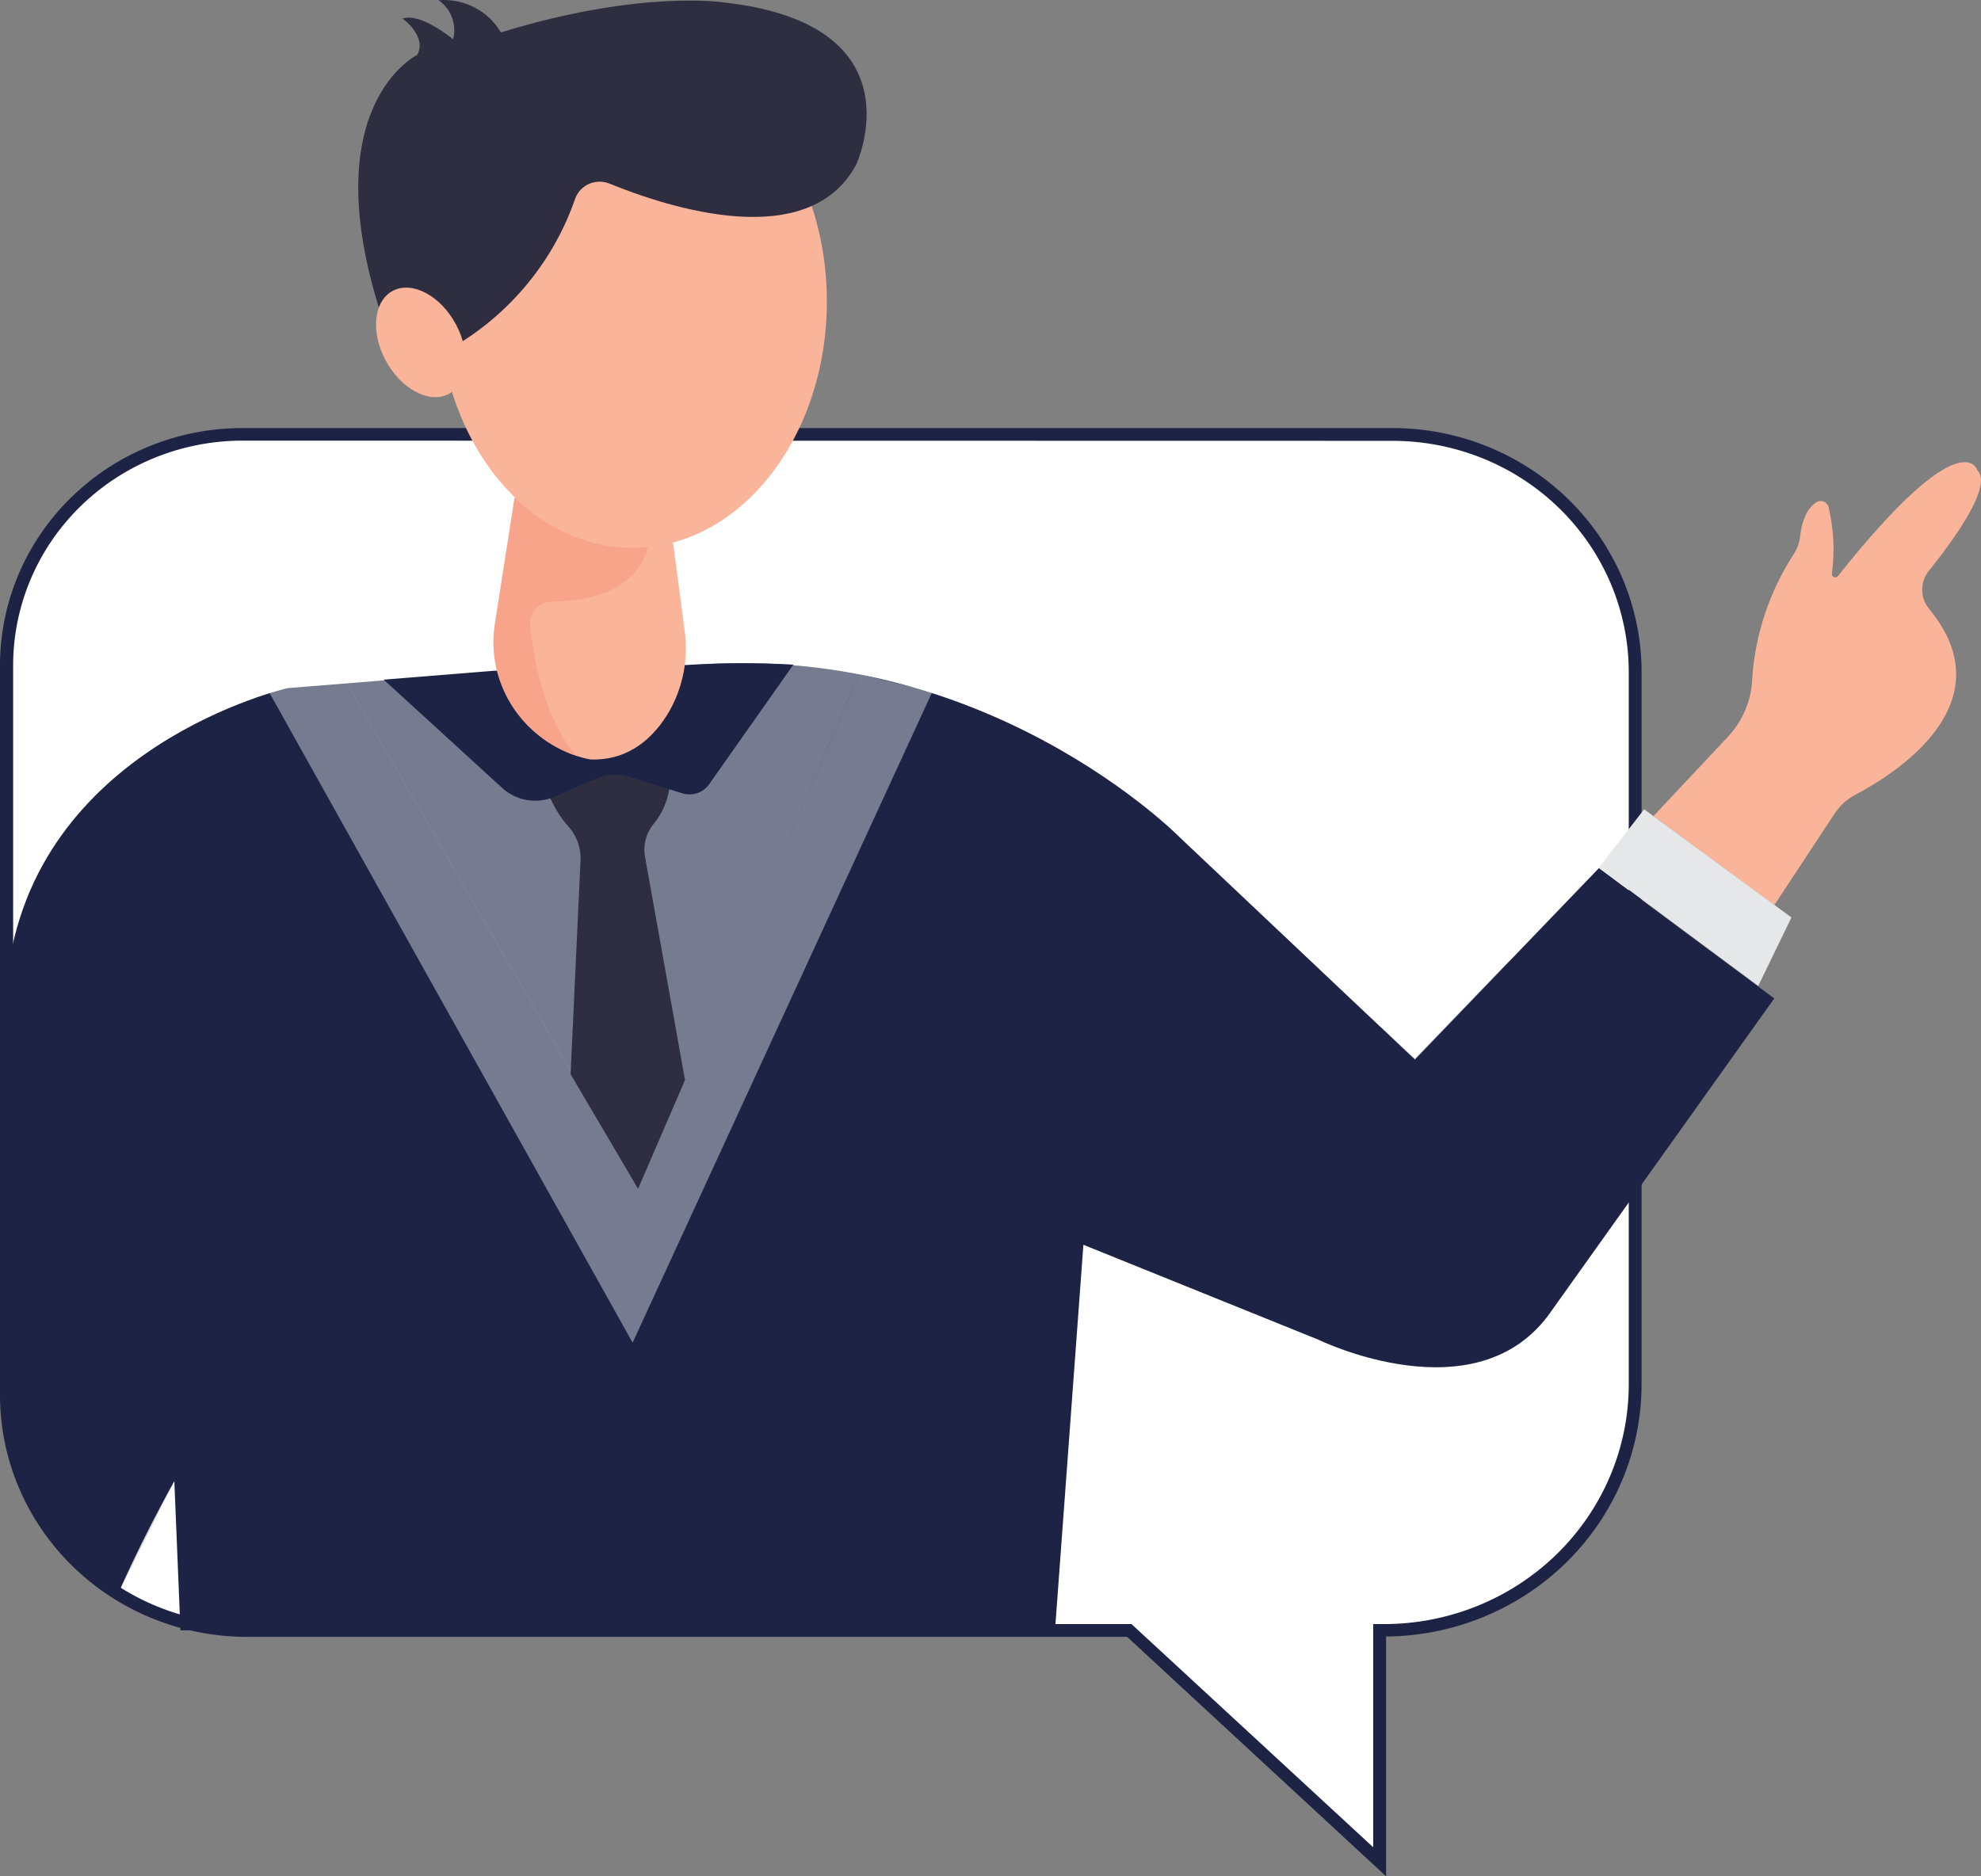 <?xml version="1.0" encoding="UTF-8"?> <svg xmlns="http://www.w3.org/2000/svg" width="95" height="90" viewBox="0 0 95 90" fill="none"><rect x="0" y="0" width="95" height="90" fill="#808080" stroke="none"/> <path d="M66.188 89.293L54.173 78.198H11.877C8.82 78.198 5.888 77.009 3.727 74.891C1.565 72.774 0.351 69.902 0.351 66.908V31.898C0.351 28.961 1.542 26.145 3.662 24.068C5.782 21.991 8.658 20.824 11.656 20.824H66.84C68.366 20.824 69.878 21.119 71.288 21.691C72.699 22.263 73.98 23.102 75.06 24.16C76.139 25.217 76.996 26.473 77.58 27.854C78.164 29.236 78.465 30.717 78.465 32.212V66.393C78.465 69.521 77.196 72.521 74.938 74.733C72.68 76.945 69.618 78.188 66.424 78.188H66.209L66.188 89.293Z" fill="white"></path> <path d="M66.472 90V78.498C69.729 78.471 72.843 77.185 75.137 74.921C77.431 72.656 78.72 69.595 78.723 66.405V32.224C78.72 29.125 77.462 26.154 75.226 23.962C72.989 21.77 69.956 20.536 66.793 20.532H11.609C8.53 20.536 5.579 21.736 3.402 23.87C1.226 26.003 0.002 28.894 -0.001 31.91V66.919C0.002 69.993 1.249 72.939 3.467 75.113C5.685 77.287 8.692 78.51 11.829 78.514H54.053L66.472 90ZM66.793 21.145C69.793 21.148 72.669 22.316 74.79 24.395C76.912 26.473 78.105 29.291 78.108 32.229V66.41C78.105 69.457 76.868 72.378 74.669 74.532C72.47 76.687 69.487 77.898 66.377 77.901H65.852V88.605L54.263 77.901H11.845C8.872 77.898 6.02 76.74 3.918 74.68C1.815 72.62 0.633 69.827 0.63 66.914V31.905C0.633 29.049 1.792 26.311 3.853 24.292C5.914 22.273 8.709 21.137 11.624 21.135L66.793 21.145Z" fill="#1D2345"></path> <path d="M0.345 46.938V69.287C1.255 72.195 3.116 74.728 5.642 76.495C5.642 76.495 6.725 73.967 8.36 71.043L8.654 78.199H50.593L51.955 59.706L63.223 64.257C63.223 64.257 70.828 67.985 74.365 62.929L85.086 47.89L76.677 41.64L67.853 50.82L56.585 40.173C56.585 40.173 47.198 30.597 32.872 31.935L23.69 32.208L13.799 33.006C13.799 33.006 1.569 35.761 0.345 46.938Z" fill="#1D2345"></path> <path opacity="0.2" d="M8.365 71.017C8.365 71.017 7.141 55.186 3.472 48.004V74.59C4.12 75.298 4.85 75.929 5.648 76.469L8.365 71.017Z" fill="#1D2345"></path> <path opacity="0.4" d="M44.695 33.218L30.337 64.402L12.915 33.218L13.792 32.971L16.625 32.739L30.621 57.004L41.206 32.337C41.206 32.337 43.87 32.95 44.695 33.218Z" fill="white"></path> <path opacity="0.4" d="M41.205 32.337L30.62 57.019L16.625 32.754L23.683 32.188L32.864 31.915C32.864 31.915 37.899 31.483 41.205 32.337Z" fill="white"></path> <path opacity="0.2" d="M51.953 59.707L63.221 64.258C63.221 64.258 70.826 67.985 74.363 62.93C70.724 63.44 67.015 63.168 63.495 62.132C63.495 62.132 58.481 60.633 55.774 57.936C55.243 57.398 54.91 56.702 54.828 55.959L53.851 47.268L51.953 59.707Z" fill="#1D2345"></path> <path opacity="0.2" d="M72.389 46.067C72.389 46.067 72.221 51.731 67.758 53.615C67.631 53.67 67.492 53.695 67.353 53.688C67.214 53.68 67.079 53.64 66.959 53.571C66.839 53.502 66.737 53.406 66.662 53.291C66.588 53.176 66.542 53.045 66.529 52.91L66.187 49.228L67.848 50.773L72.389 46.067Z" fill="#1D2345"></path> <path d="M30.931 41.09C30.882 40.813 30.894 40.528 30.967 40.255C31.039 39.983 31.171 39.729 31.352 39.51C31.743 39.033 31.999 38.462 32.093 37.857L32.408 36.431L26.99 37.013L26.133 37.595C26.344 38.313 26.702 38.982 27.184 39.561C27.4 39.783 27.57 40.045 27.682 40.331C27.795 40.618 27.849 40.923 27.841 41.23L27.363 51.526L30.6 57.025L32.85 51.804L30.931 41.09Z" fill="#2F2E41"></path> <path d="M85.09 43.412L87.98 39.025C88.234 38.64 88.583 38.325 88.995 38.109C90.882 37.115 96.263 33.743 92.505 29.197C92.295 28.938 92.18 28.617 92.18 28.285C92.18 27.954 92.295 27.633 92.505 27.374C93.662 25.938 95.585 23.302 94.828 22.561C94.828 22.561 94.15 20.069 88.143 27.627C88.123 27.654 88.093 27.675 88.06 27.685C88.026 27.695 87.99 27.694 87.957 27.683C87.924 27.671 87.895 27.649 87.876 27.621C87.856 27.592 87.847 27.558 87.849 27.523C87.995 26.445 87.938 25.349 87.681 24.29C87.662 24.235 87.63 24.185 87.588 24.143C87.546 24.102 87.495 24.071 87.438 24.052C87.382 24.033 87.322 24.027 87.263 24.034C87.204 24.042 87.147 24.062 87.097 24.095C86.798 24.29 86.435 24.738 86.32 25.758C86.286 26.05 86.183 26.33 86.02 26.576C84.859 28.37 84.174 30.419 84.028 32.538C83.996 33.561 83.596 34.54 82.898 35.303L79.293 39.144L85.09 43.412Z" fill="#F9B499"></path> <path d="M85.91 44.008L84.318 47.288L76.676 41.614L78.847 38.818L85.91 44.008Z" fill="#E6E7E8"></path> <path d="M38.047 31.879L34.005 37.62C33.867 37.817 33.668 37.966 33.437 38.044C33.206 38.122 32.956 38.125 32.723 38.052L30.132 37.249C29.642 37.095 29.11 37.122 28.639 37.326L26.605 38.212C26.19 38.392 25.729 38.449 25.28 38.375C24.831 38.301 24.415 38.099 24.083 37.795L18.401 32.6L23.683 32.173L32.865 31.9C34.59 31.791 36.321 31.785 38.047 31.879Z" fill="#1D2345"></path> <path d="M27.66 36.26C27.875 36.332 28.094 36.389 28.317 36.429C30.225 36.491 31.402 35.312 32.096 34.118C32.757 32.949 33.017 31.602 32.837 30.277L32.28 26.05L24.717 23.883L23.776 29.922C23.561 31.257 23.832 32.623 24.542 33.782C25.252 34.941 26.356 35.818 27.66 36.26V36.26Z" fill="#F9B499"></path> <path d="M27.651 36.26C26.111 34.545 25.596 31.626 25.422 30.015C25.403 29.869 25.416 29.721 25.46 29.58C25.504 29.439 25.578 29.309 25.678 29.199C25.777 29.088 25.9 29 26.037 28.94C26.174 28.881 26.323 28.85 26.474 28.851C30.678 28.851 31.072 26.236 31.072 26.236C29.894 26.321 28.71 26.152 27.605 25.741C26.5 25.33 25.501 24.687 24.676 23.857L23.735 29.896C23.515 31.239 23.788 32.615 24.505 33.78C25.221 34.945 26.336 35.823 27.651 36.26Z" fill="#F7A48B"></path> <path d="M30.339 26.278C25.196 26.278 21.027 20.988 21.027 14.463C21.027 7.937 25.196 2.647 30.339 2.647C35.483 2.647 39.652 7.937 39.652 14.463C39.652 20.988 35.483 26.278 30.339 26.278Z" fill="#F9B499"></path> <path d="M29.223 8.804C32.035 9.952 38.777 12.155 41.058 7.897C41.058 7.897 44.212 1.168 34.715 0.118C34.715 0.118 30.752 -0.515 24.02 1.555C23.722 1.046 23.283 0.63 22.754 0.357C22.224 0.083 21.626 -0.037 21.029 0.01C21.326 0.216 21.551 0.506 21.676 0.841C21.801 1.175 21.819 1.539 21.728 1.884C21.728 1.884 20.188 0.592 19.305 0.89C19.305 0.89 20.493 1.74 20.01 2.631C20.01 2.631 15.153 4.989 18.165 14.745L21.234 16.928C24.223 15.336 26.488 12.697 27.578 9.54C27.633 9.383 27.719 9.239 27.833 9.116C27.947 8.993 28.085 8.894 28.239 8.825C28.393 8.756 28.559 8.719 28.728 8.715C28.898 8.711 29.066 8.741 29.223 8.804V8.804Z" fill="#2F2E41"></path> <path d="M18.495 17.291C17.76 15.922 17.918 14.424 18.848 13.944C19.778 13.465 21.128 14.187 21.863 15.556C22.598 16.925 22.439 18.423 21.509 18.902C20.579 19.381 19.23 18.66 18.495 17.291Z" fill="#F9B499"></path> </svg> 
